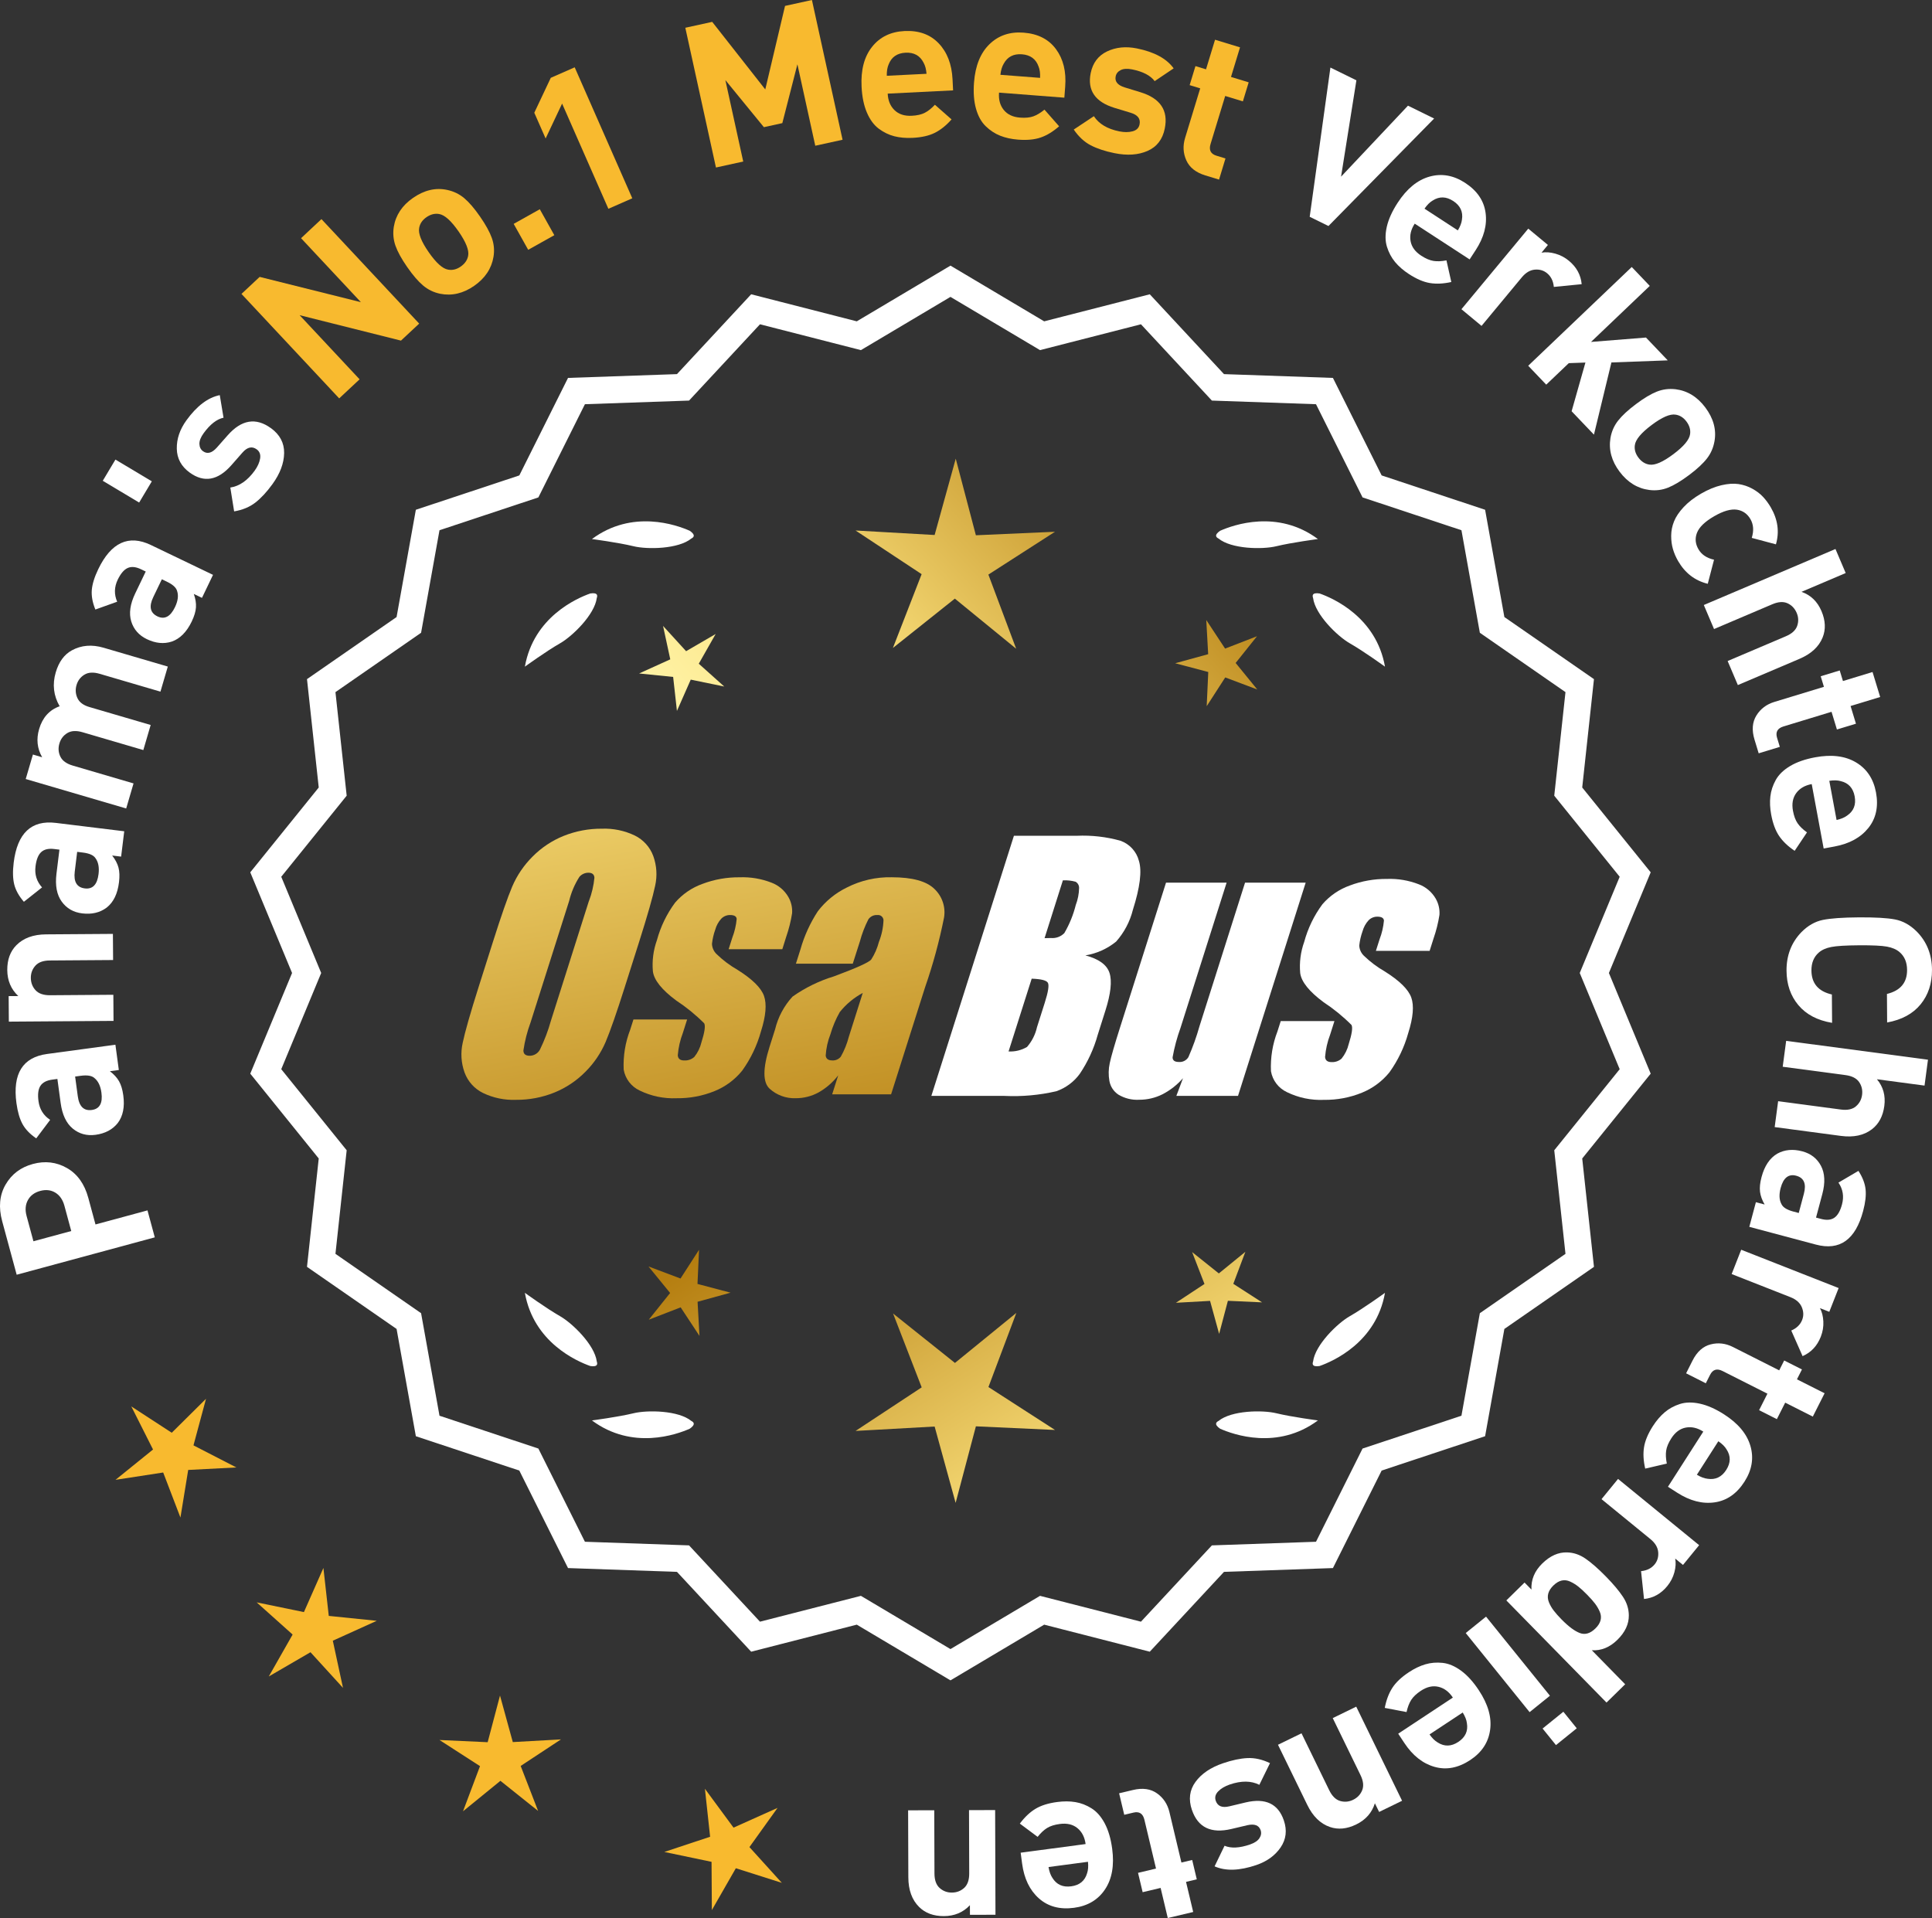 <?xml version="1.0" encoding="UTF-8"?>
<svg id="Layer_2" data-name="Layer 2" xmlns="http://www.w3.org/2000/svg" xmlns:xlink="http://www.w3.org/1999/xlink" viewBox="0 0 173.06 171.816">
  <rect x="0" y="0" width="173.06" height="171.816" fill="#333333" stroke="none"/>
  <defs>
    <style>
      .cls-1 {
        fill: url(#linear-gradient-8);
      }

      .cls-2 {
        fill: url(#linear-gradient-7);
      }

      .cls-3 {
        fill: url(#linear-gradient-5);
      }

      .cls-4 {
        fill: url(#linear-gradient-6);
      }

      .cls-5 {
        fill: url(#linear-gradient-9);
      }

      .cls-6 {
        fill: url(#linear-gradient-4);
      }

      .cls-7 {
        fill: url(#linear-gradient-3);
      }

      .cls-8 {
        fill: url(#linear-gradient-2);
      }

      .cls-9 {
        fill: url(#linear-gradient);
      }

      .cls-10 {
        fill: #f8ba2f;
      }

      .cls-11 {
        fill: #fff;
      }
    </style>
    <linearGradient id="linear-gradient" x1="111.492" y1="196.785" x2="60.067" y2="114.265" gradientUnits="userSpaceOnUse">
      <stop offset="0" stop-color="#f9df7b"/>
      <stop offset=".279" stop-color="#b57e10"/>
      <stop offset=".323" stop-color="#c89d38"/>
      <stop offset=".417" stop-color="#efda86"/>
      <stop offset=".46" stop-color="#fff3a6"/>
      <stop offset=".642" stop-color="#f9df7b"/>
      <stop offset="1" stop-color="#b57e10"/>
    </linearGradient>
    <linearGradient id="linear-gradient-2" x1="124.74" y1="188.529" x2="73.315" y2="106.01" xlink:href="#linear-gradient"/>
    <linearGradient id="linear-gradient-3" x1="146.267" y1="175.114" x2="94.842" y2="92.594" xlink:href="#linear-gradient"/>
    <linearGradient id="linear-gradient-4" x1="46.055" y1="64.735" x2="77.747" y2="235.753" gradientUnits="userSpaceOnUse">
      <stop offset="0" stop-color="#f9df7b"/>
      <stop offset=".279" stop-color="#b57e10"/>
      <stop offset=".284" stop-color="#e5c25b"/>
      <stop offset=".286" stop-color="#f9df7b"/>
      <stop offset=".46" stop-color="#fff3a6"/>
      <stop offset=".642" stop-color="#f9df7b"/>
      <stop offset="1" stop-color="#b57e10"/>
    </linearGradient>
    <linearGradient id="linear-gradient-5" x1="58.563" y1="62.417" x2="90.255" y2="233.435" xlink:href="#linear-gradient-4"/>
    <linearGradient id="linear-gradient-6" x1="71.188" y1="60.077" x2="102.88" y2="231.096" xlink:href="#linear-gradient-4"/>
    <linearGradient id="linear-gradient-7" x1="50.502" y1="114.136" x2="116.278" y2="53.143" xlink:href="#linear-gradient"/>
    <linearGradient id="linear-gradient-8" x1="28.283" y1="90.174" x2="94.059" y2="29.181" xlink:href="#linear-gradient"/>
    <linearGradient id="linear-gradient-9" x1="35.338" y1="97.783" x2="101.115" y2="36.79" xlink:href="#linear-gradient"/>
  </defs>
  <g id="Layer_1-2" data-name="Layer 1">
    <g>
      <g>
        <polygon class="cls-10" points="18.454 125.303 15.385 128.345 11.763 125.988 13.708 129.847 10.347 132.563 14.618 131.906 16.163 135.942 16.858 131.677 21.173 131.454 17.331 129.476 18.454 125.303"/>
        <polygon class="cls-10" points="29.45 144.752 28.97 140.458 27.224 144.411 22.992 143.54 26.212 146.422 24.076 150.178 27.812 148.006 30.724 151.199 29.812 146.974 33.748 145.191 29.45 144.752"/>
        <polygon class="cls-10" points="45.934 156.055 44.788 151.888 43.683 156.066 39.366 155.868 42.997 158.21 41.475 162.255 44.825 159.525 48.201 162.222 46.64 158.193 50.249 155.815 45.934 156.055"/>
        <polygon class="cls-10" points="67.131 165.462 69.649 161.95 65.707 163.719 63.144 160.239 63.609 164.536 59.507 165.897 63.737 166.783 63.765 171.105 65.914 167.356 70.032 168.665 67.131 165.462"/>
      </g>
      <g>
        <path class="cls-11" d="M85.14,150.164l-8.345-4.961-9.405,2.409-6.61-7.111-9.703-.338-4.338-8.685-9.214-3.058-1.716-9.556-7.98-5.53,1.046-9.652-6.098-7.554,3.723-8.967-3.723-8.967,6.098-7.554-1.046-9.652,7.98-5.53,1.716-9.556,9.214-3.058,4.338-8.685,9.703-.338,6.61-7.111,9.405,2.409,8.345-4.961,8.345,4.961,9.405-2.409,6.61,7.111,9.703.338,4.338,8.685,9.214,3.058,1.716,9.556,7.98,5.53-1.046,9.652,6.098,7.554-3.723,8.967,3.723,8.967-6.098,7.554,1.046,9.652-7.98,5.53-1.716,9.556-9.214,3.058-4.338,8.685-9.703.338-6.61,7.111-9.405-2.409-8.345,4.961ZM77.07,143.288l8.07,4.797,8.07-4.797,9.095,2.329,6.392-6.877,9.383-.327,4.195-8.399,8.91-2.957,1.659-9.241,7.716-5.348-1.011-9.334,5.897-7.305-3.6-8.671,3.6-8.671-5.897-7.305,1.011-9.334-7.716-5.348-1.659-9.241-8.91-2.957-4.195-8.399-9.383-.327-6.392-6.877-9.095,2.329-8.07-4.797-8.07,4.797-9.095-2.329-6.392,6.877-9.383.327-4.195,8.399-8.91,2.957-1.659,9.241-7.716,5.348,1.011,9.334-5.897,7.305,3.6,8.671-3.6,8.671,5.897,7.305-1.011,9.334,7.716,5.348,1.659,9.241,8.91,2.957,4.195,8.399,9.383.327,6.392,6.877,9.095-2.329Z"/>
        <path class="cls-11" d="M85.14,150.526l-8.394-4.99-9.459,2.423-6.647-7.152-9.759-.34-4.363-8.735-9.268-3.076-1.726-9.61-8.025-5.562,1.052-9.708-6.133-7.598,3.744-9.018-3.744-9.018,6.133-7.598-1.052-9.708,8.025-5.562,1.726-9.61,9.268-3.076,4.363-8.735,9.759-.34,6.647-7.152,9.459,2.423,8.394-4.99,8.393,4.99,9.459-2.423,6.648,7.152,9.758.34,4.364,8.735,9.267,3.076,1.726,9.61,8.025,5.562-1.052,9.708,6.134,7.598-3.744,9.018,3.744,9.018-6.134,7.598,1.052,9.708-8.025,5.562-1.726,9.61-9.267,3.076-4.364,8.735-9.758.34-6.648,7.152-9.459-2.423-8.393,4.99ZM76.842,144.869l8.298,4.933,8.297-4.933,9.352,2.396,6.572-7.07,9.646-.336,4.313-8.636,9.161-3.041,1.706-9.501,7.934-5.499-1.04-9.596,6.063-7.511-3.701-8.915,3.701-8.916-6.063-7.511,1.04-9.597-7.934-5.499-1.706-9.501-9.161-3.041-4.313-8.635-9.646-.336-6.572-7.07-9.352,2.395-8.297-4.932-8.298,4.932-9.352-2.395-6.571,7.07-9.647.336-4.312,8.635-9.162,3.041-1.706,9.501-7.934,5.499,1.04,9.597-6.062,7.511,3.701,8.916-3.701,8.915,6.062,7.511-1.04,9.596,7.934,5.499,1.706,9.501,9.162,3.041,4.312,8.636,9.647.336,6.571,7.07,9.352-2.396ZM85.14,148.447l-8.118-4.826-9.148,2.343-6.43-6.917-9.438-.329-4.221-8.449-8.963-2.975-1.669-9.295-7.763-5.379,1.018-9.39-5.932-7.349,3.621-8.722-3.621-8.722,5.932-7.349-1.018-9.389,7.763-5.38,1.669-9.295,8.963-2.975,4.221-8.449,9.438-.329,6.43-6.917,9.148,2.343,8.118-4.826,8.118,4.826,9.148-2.343,6.43,6.917,9.438.329,4.221,8.449,8.964,2.975,1.669,9.295,7.762,5.38-1.018,9.389,5.933,7.349-3.621,8.722,3.621,8.722-5.933,7.349,1.018,9.39-7.762,5.379-1.669,9.295-8.964,2.975-4.221,8.449-9.438.329-6.43,6.917-9.148-2.343-8.118,4.826ZM77.117,142.955l8.022,4.769,8.022-4.769,9.041,2.315,6.354-6.835,9.326-.325,4.17-8.349,8.858-2.94,1.649-9.186,7.67-5.316-1.006-9.278,5.862-7.262-3.578-8.619,3.578-8.62-5.862-7.262,1.006-9.278-7.67-5.316-1.649-9.186-8.858-2.94-4.17-8.349-9.326-.325-6.354-6.835-9.041,2.315-8.022-4.769-8.022,4.769-9.041-2.315-6.354,6.835-9.327.325-4.17,8.349-8.857,2.94-1.649,9.186-7.671,5.316,1.006,9.278-5.861,7.262,3.578,8.62-3.578,8.619,5.861,7.262-1.006,9.278,7.671,5.316,1.649,9.186,8.857,2.94,4.17,8.349,9.327.325,6.354,6.835,9.041-2.315Z"/>
      </g>
      <g>
        <polygon class="cls-9" points="62.478 115.015 62.618 111.954 60.958 114.529 58.09 113.45 60.026 115.825 58.113 118.219 60.97 117.112 62.656 119.67 62.486 116.611 65.44 115.798 62.478 115.015"/>
        <polygon class="cls-8" points="91.039 117.61 85.54 122.092 79.998 117.664 82.561 124.279 76.637 128.182 83.72 127.788 85.601 134.628 87.416 127.77 94.502 128.095 88.54 124.25 91.039 117.61"/>
        <polygon class="cls-7" points="110.474 115.005 111.554 112.137 109.178 114.073 106.785 112.16 107.892 115.017 105.333 116.703 108.392 116.533 109.205 119.487 109.989 116.525 113.049 116.665 110.474 115.005"/>
      </g>
      <g>
        <path class="cls-11" d="M109.148,127.289c-.114.057-.184.124-.207.201-.001.001-.002.002-.003.003.001 0.0.001 0.0.002.001-.036.131.066.291.35.488,1.179.524,5.149,1.947,8.764-.74,0,0-2.348-.308-3.726-.643-1.249-.304-4.027-.256-5.179.691Z"/>
        <path class="cls-11" d="M117.608,122.251c0.0.001-0.0.003,0,.004.001-0.0.001-0.0.002-.001.063.12.248.166.589.115,1.217-.428,5.08-2.121,5.862-6.557,0,0-1.918,1.389-3.15,2.091-1.117.637-3.103,2.579-3.29,4.059-.043.12-.049.217-.013.288Z"/>
      </g>
      <g>
        <path class="cls-11" d="M61.929,127.289c.114.057.184.124.207.201.001.001.002.002.003.003-.001 0-.001 0-.002.001.036.131-.066.291-.35.488-1.179.524-5.149,1.947-8.764-.74,0,0,2.348-.308,3.726-.643,1.249-.304,4.027-.256,5.179.691Z"/>
        <path class="cls-11" d="M53.469,122.251c-0.0.001 0.0.003,0,.004-.001-0-.001-0-.002-.001-.063.12-.248.166-.589.115-1.217-.428-5.08-2.121-5.862-6.557,0,0,1.918,1.389,3.15,2.091,1.117.637,3.103,2.579,3.29,4.059.043.12.049.217.013.288Z"/>
      </g>
      <g>
        <path class="cls-11" d="M61.929,48.241c.114-.057.184-.124.207-.201.001-.001.002-.002.003-.003-.001-0-.001-0-.002-.001.036-.131-.066-.291-.35-.488-1.179-.524-5.149-1.947-8.764.74,0,0,2.348.308,3.726.643,1.249.304,4.027.256,5.179-.691Z"/>
        <path class="cls-11" d="M53.469,53.28c-0-.001 0-.003,0-.004-.001 0-.001 0-.002.001-.063-.12-.248-.166-.589-.115-1.217.428-5.08,2.121-5.862,6.557,0,0,1.918-1.389,3.15-2.091,1.117-.637,3.103-2.579,3.29-4.059.043-.12.049-.217.013-.288Z"/>
      </g>
      <g>
        <path class="cls-11" d="M109.148,48.241c-.114-.057-.184-.124-.207-.201-.001-.001-.002-.002-.003-.003.001-0.0.001-0.0.002-.001-.036-.131.066-.291.35-.488,1.179-.524,5.149-1.947,8.764.74,0,0-2.348.308-3.726.643-1.249.304-4.027.256-5.179-.691Z"/>
        <path class="cls-11" d="M117.608,53.28c0-.001-0-.003,0-.004.001 0.0.001 0.0.002.001.063-.12.248-.166.589-.115,1.217.428,5.08,2.121,5.862,6.557,0,0-1.918-1.389-3.15-2.091-1.117-.637-3.103-2.579-3.29-4.059-.043-.12-.049-.217-.013-.288Z"/>
      </g>
      <g id="Group_4" data-name="Group 4">
        <g id="Group_1" data-name="Group 1">
          <path id="Path_1" data-name="Path 1" class="cls-6" d="M55.981,88.372c-.743,2.341-1.321,3.999-1.734,4.975-.429.998-1.045,1.904-1.814,2.67-.793.803-1.741,1.435-2.787,1.858-1.09.438-2.256.658-3.431.648-1.017.039-2.027-.171-2.945-.611-.769-.376-1.363-1.035-1.657-1.839-.308-.854-.365-1.778-.165-2.663.198-.958.677-2.638,1.438-5.039l1.265-3.987c.743-2.341,1.321-3.999,1.734-4.975.429-.998,1.045-1.904,1.814-2.67.793-.803,1.741-1.435,2.787-1.858,1.091-.437,2.256-.656,3.431-.646,1.017-.039,2.027.171,2.945.611.768.377,1.362,1.036,1.657,1.84.308.854.365,1.778.165,2.663-.198.958-.677,2.637-1.438,5.037l-1.266,3.986ZM52.755,80.714c.255-.669.42-1.369.49-2.082-.014-.303-.197-.454-.548-.454-.305.003-.593.136-.794.366-.426.665-.737,1.397-.922,2.166l-3.456,10.883c-.3.811-.515,1.65-.64,2.506,0,.319.194.476.565.476.383-.001.734-.212.915-.548.408-.836.739-1.708.988-2.604l3.398-10.71.003.003Z"/>
          <path id="Path_2" data-name="Path 2" class="cls-3" d="M70.078,85.03h-4.81l.329-1.035c.208-.538.339-1.102.391-1.676-.018-.234-.216-.351-.592-.351-.295-.003-.578.115-.785.325-.254.277-.438.611-.538.973-.15.416-.25.849-.298,1.289.015.339.158.661.399.9.569.552,1.206,1.031,1.894,1.425,1.317.827,2.106,1.604,2.367,2.33.259.728.172,1.789-.271,3.182-.35,1.263-.919,2.454-1.683,3.518-.654.81-1.504,1.439-2.469,1.829-1.077.439-2.23.656-3.393.64-1.148.051-2.29-.186-3.322-.691-.755-.353-1.289-1.052-1.43-1.873-.055-1.217.143-2.433.582-3.57l.293-.922h4.808l-.384,1.21c-.246.642-.398,1.316-.454,2.001.022.307.216.461.574.461.33.02.655-.092.903-.311.308-.381.527-.826.64-1.302.289-.911.373-1.482.251-1.712-.764-.766-1.605-1.451-2.509-2.045-1.291-.958-1.987-1.829-2.088-2.612-.083-.943.039-1.893.359-2.784.329-1.218.883-2.363,1.634-3.376.659-.761,1.503-1.338,2.45-1.676,1.062-.401,2.19-.6,3.325-.589.978-.037,1.953.127,2.864.483.631.24,1.16.689,1.498,1.273.258.444.376.955.34,1.467-.114.719-.291,1.427-.53,2.114l-.348,1.111v-.008Z"/>
          <path id="Path_3" data-name="Path 3" class="cls-4" d="M76.389,86.329h-5.095l.406-1.28c.343-1.213.869-2.366,1.559-3.42.686-.899,1.573-1.626,2.59-2.122,1.245-.636,2.629-.953,4.027-.922,1.836,0,3.11.347,3.822,1.042.696.657,1.021,1.616.867,2.561-.422,2.122-.99,4.212-1.701,6.255l-3.043,9.588h-5.279l.542-1.701c-.481.626-1.083,1.149-1.771,1.536-.626.339-1.326.515-2.038.512-.862.033-1.703-.275-2.341-.856-.611-.57-.611-1.82,0-3.75l.498-1.571c.264-1.09.8-2.096,1.558-2.923,1.131-.798,2.383-1.411,3.707-1.814,2.019-.75,3.134-1.252,3.343-1.508.313-.488.546-1.023.691-1.584.247-.621.386-1.28.41-1.948-.017-.269-.248-.473-.517-.457-.011.001-.021.002-.032.003-.317-.024-.622.121-.805.381-.322.631-.577,1.295-.761,1.979l-.638,1.997ZM77.28,88.948c-.793.427-1.493,1.009-2.056,1.712-.356.627-.637,1.293-.838,1.986-.24.612-.383,1.257-.424,1.913.033.285.223.432.582.432.297.022.586-.104.772-.337.316-.559.557-1.156.717-1.778l1.247-3.928Z"/>
        </g>
        <g id="Group_3" data-name="Group 3">
          <path id="Path_7" data-name="Path 7" class="cls-11" d="M90.816,74.868h5.641c1.319-.059,2.639.092,3.91.446.817.29,1.437.967,1.654,1.807.278.907.098,2.367-.542,4.379-.264,1.057-.78,2.035-1.503,2.849-.794.644-1.742,1.07-2.751,1.236,1.207.319,1.928.841,2.162,1.576s.11,1.862-.373,3.376l-.684,2.162c-.345,1.246-.89,2.429-1.613,3.501-.526.72-1.258,1.262-2.1,1.554-1.523.352-3.088.492-4.649.417h-6.541l7.396-23.304h-.007ZM92.415,87.666l-2.073,6.522c.579.032,1.154-.108,1.654-.402.44-.507.747-1.115.893-1.771l.691-2.173c.318-.999.411-1.603.278-1.814-.132-.212-.611-.329-1.445-.359l.003-.004ZM95.209,78.858l-1.642,5.183c.245-.011.435-.014.57-.014.446.042.887-.119,1.2-.44.459-.785.804-1.631,1.024-2.513.188-.49.289-1.008.3-1.532.004-.229-.116-.442-.314-.556-.368-.102-.75-.144-1.131-.126l-.007-.002Z"/>
          <path id="Path_8" data-name="Path 8" class="cls-11" d="M116.956,79.071l-6.061,19.1h-5.523l.596-1.588c-.519.596-1.147,1.088-1.851,1.449-.638.318-1.342.484-2.056.483-.66.041-1.318-.12-1.885-.461-.422-.281-.712-.723-.801-1.222-.094-.527-.084-1.068.03-1.591.114-.552.428-1.65.951-3.288l4.09-12.884h5.428l-4.126,12.997c-.313.861-.551,1.747-.713,2.648,0,.278.183.417.56.417.344.031.676-.137.856-.432.396-.901.729-1.829.995-2.776l4.079-12.854h5.428l.003.003Z"/>
          <path id="Path_9" data-name="Path 9" class="cls-11" d="M128.057,85.177h-4.81l.329-1.035c.208-.538.339-1.102.391-1.676-.018-.234-.216-.351-.592-.351-.295-.003-.578.115-.784.325-.254.277-.438.611-.538.973-.15.416-.249.848-.297,1.287.015.339.158.661.399.9.569.553,1.205,1.032,1.893,1.426,1.317.827,2.106,1.604,2.367,2.33.259.728.172,1.789-.271,3.182-.35,1.263-.919,2.454-1.683,3.518-.654.809-1.504,1.439-2.469,1.829-1.077.439-2.23.656-3.393.64-1.148.051-2.29-.186-3.322-.691-.755-.353-1.289-1.052-1.43-1.873-.055-1.217.143-2.433.582-3.57l.293-.922h4.81l-.384,1.211c-.246.642-.398,1.316-.454,2.001.022.307.216.461.574.461.33.02.655-.092.903-.311.308-.381.527-.826.64-1.302.289-.911.373-1.482.251-1.712-.764-.766-1.605-1.451-2.509-2.045-1.291-.958-1.987-1.829-2.088-2.612-.083-.943.039-1.893.359-2.784.329-1.218.883-2.363,1.634-3.376.659-.761,1.503-1.338,2.45-1.676,1.062-.401,2.19-.6,3.325-.589.978-.037,1.953.127,2.864.483.632.239,1.163.689,1.503,1.273.258.444.376.955.34,1.467-.114.719-.291,1.427-.53,2.114l-.351,1.108-.004-.005Z"/>
        </g>
      </g>
      <g>
        <path class="cls-11" d="M.5,106.115c.543-.937,1.357-1.552,2.447-1.847,1.089-.294,2.103-.174,3.044.36.94.535,1.58,1.428,1.919,2.679l.644,2.38,4.657-1.261.654,2.415-12.371,3.349-1.299-4.795c-.339-1.251-.237-2.345.305-3.281ZM4.958,106.838c-.395-.241-.848-.293-1.357-.155-.51.138-.877.412-1.102.82-.225.409-.264.886-.116,1.43l.612,2.259,3.387-.917-.611-2.259c-.147-.544-.418-.937-.812-1.178Z"/>
        <path class="cls-11" d="M10.338,93.586l.307,2.265-.802.109c.364.278.638.577.82.897s.31.742.381,1.266c.14,1.034-.026,1.862-.499,2.483-.467.584-1.127.934-1.983,1.05-.785.106-1.467-.08-2.047-.559-.579-.479-.939-1.241-1.081-2.287l-.293-2.158-.464.062c-.511.069-.864.257-1.06.562s-.251.761-.168,1.367c.098.725.445,1.283,1.044,1.675l-1.247,1.658c-.561-.384-.969-.81-1.227-1.278-.257-.467-.438-1.094-.546-1.878-.357-2.64.558-4.108,2.747-4.405l6.117-.829ZM7.228,96.369l-.499.068.239,1.766c.123.916.543,1.325,1.256,1.229.702-.096.989-.612.861-1.552-.081-.606-.293-1.044-.632-1.313-.233-.21-.643-.276-1.226-.197Z"/>
        <path class="cls-11" d="M10.114,83.659l.017,2.34-5.67.04c-.588.004-1.019.16-1.293.468s-.409.672-.406,1.092c.003.432.145.8.421,1.104.279.304.712.454,1.3.45l5.67-.041.016,2.34-9.377.066-.017-2.286.865-.006c-.653-.607-.983-1.385-.989-2.333-.006-.924.264-1.664.812-2.22.632-.64,1.518-.965,2.656-.973l5.995-.042Z"/>
        <path class="cls-11" d="M11.128,74.467l-.278,2.269-.804-.099c.282.361.471.72.566,1.076.097.356.111.796.047,1.32-.126,1.036-.496,1.795-1.112,2.275-.6.447-1.326.618-2.185.513-.785-.096-1.398-.449-1.837-1.06-.439-.609-.595-1.438-.468-2.487l.266-2.162-.465-.057c-.512-.063-.901.028-1.167.274s-.436.672-.51,1.28c-.09.727.105,1.354.585,1.885l-1.627,1.288c-.444-.514-.731-1.029-.862-1.547-.13-.517-.147-1.169-.051-1.956.323-2.645,1.581-3.832,3.773-3.564l6.128.75ZM7.413,76.37l-.5-.062-.217,1.769c-.112.917.188,1.419.904,1.507.702.086,1.111-.341,1.227-1.283.074-.607-.019-1.084-.278-1.43-.174-.263-.552-.43-1.136-.501Z"/>
        <path class="cls-11" d="M15.031,59.711l-.659,2.246-5.44-1.596c-.564-.166-1.022-.14-1.373.076-.351.216-.585.526-.704.929-.117.403-.092.792.08,1.167.171.375.527.643,1.068.801l5.493,1.61-.658,2.246-5.44-1.596c-.564-.165-1.021-.14-1.374.076-.351.216-.585.525-.702.928-.123.415-.094.808.085,1.179.18.371.55.64,1.115.805l5.44,1.596-.659,2.245-8.999-2.639.644-2.193.828.243c-.445-.781-.537-1.621-.273-2.52.303-1.036.916-1.719,1.84-2.049-.548-.949-.665-1.958-.351-3.029.276-.944.758-1.604,1.442-1.978.849-.464,1.798-.542,2.845-.235l5.753,1.687Z"/>
        <path class="cls-11" d="M19.081,51.495l-.989,2.061-.731-.351c.152.433.217.833.192,1.201-.024.368-.15.79-.378,1.266-.453.941-1.047,1.541-1.784,1.799-.71.231-1.454.16-2.233-.214-.714-.343-1.181-.874-1.402-1.592-.219-.718-.102-1.553.355-2.505l.943-1.963-.422-.203c-.464-.223-.863-.261-1.193-.114-.329.147-.628.497-.894,1.048-.316.66-.333,1.318-.049,1.974l-1.954.699c-.256-.629-.362-1.21-.32-1.742.043-.532.234-1.155.577-1.869,1.154-2.401,2.727-3.124,4.717-2.168l5.565,2.673ZM14.951,52.108l-.452-.218-.773,1.606c-.399.833-.274,1.405.374,1.717.638.307,1.162.033,1.573-.822.265-.552.33-1.033.194-1.444-.08-.305-.385-.585-.916-.839Z"/>
        <path class="cls-11" d="M13.6,43.118l-1.136,1.9-3.259-1.949,1.135-1.9,3.26,1.949Z"/>
        <path class="cls-11" d="M24.261,38.346c.806.584,1.203,1.33,1.19,2.239-.014.909-.36,1.835-1.042,2.778-.507.701-1.016,1.251-1.527,1.651-.512.4-1.147.666-1.909.796l-.343-2.136c.814-.123,1.54-.625,2.181-1.51.267-.37.43-.733.489-1.091.058-.357-.044-.631-.306-.821-.418-.302-.846-.203-1.281.296l-1.002,1.141c-1.201,1.353-2.438,1.569-3.713.648-.758-.549-1.146-1.262-1.161-2.14-.017-.878.27-1.726.86-2.542.936-1.293,1.932-2.046,2.989-2.259l.337,2.021c-.614.133-1.209.599-1.787,1.396-.26.36-.384.681-.373.962.011.282.118.497.323.645.379.274.787.17,1.226-.313l.981-1.111c1.235-1.401,2.524-1.618,3.867-.647Z"/>
        <path class="cls-10" d="M37.549,28.988l-1.631,1.524-9.079-2.278,5.372,5.745-1.827,1.709-8.754-9.36,1.63-1.524,9.068,2.265-5.361-5.732,1.827-1.709,8.755,9.36Z"/>
        <path class="cls-10" d="M42.995,19.394c.514.74.868,1.382,1.062,1.926s.244,1.104.149,1.682c-.175,1.055-.755,1.925-1.739,2.609-.977.677-1.989.912-3.038.705-.582-.122-1.094-.37-1.534-.743-.442-.373-.915-.924-1.422-1.654s-.855-1.364-1.047-1.903c-.191-.539-.242-1.102-.153-1.689.174-1.055.748-1.921,1.725-2.599,1.006-.698,2.022-.936,3.053-.716.58.123,1.091.368,1.529.736.438.368.909.916,1.415,1.646ZM41.073,20.728c-.664-.956-1.242-1.475-1.736-1.556-.384-.069-.764.026-1.139.286-.364.253-.582.572-.65.956-.098.492.185,1.215.849,2.171.67.966,1.253,1.49,1.747,1.57.384.07.758-.022,1.123-.275.374-.26.596-.582.667-.966.097-.491-.19-1.22-.86-2.187Z"/>
        <path class="cls-10" d="M49.654,21.068l-2.34,1.31-1.301-2.324,2.34-1.311,1.301,2.325Z"/>
        <path class="cls-10" d="M56.638,17.763l-2.142.941-4.145-9.425-1.477,3.127-1.014-2.307,1.476-3.127,2.143-.942,5.158,11.732Z"/>
        <path class="cls-10" d="M75.472,12.519l-2.444.536-1.6-7.296-1.351,5.271-1.652.362-3.45-4.219,1.6,7.297-2.443.536-2.744-12.519,2.409-.528,4.753,6.052,1.77-7.482,2.409-.528,2.744,12.519Z"/>
        <path class="cls-10" d="M85.377,8.096l-5.861.292c.03.624.235,1.118.614,1.483s.892.532,1.539.5c.479-.023.869-.112,1.167-.266.299-.152.603-.393.909-.721l1.491,1.313c-.478.541-.979.941-1.5,1.202-.521.26-1.185.41-1.986.45-.6.03-1.146-.018-1.64-.143-.492-.125-.956-.352-1.395-.678-.436-.327-.79-.808-1.062-1.443-.273-.635-.432-1.408-.477-2.319-.075-1.498.238-2.688.939-3.57.7-.882,1.668-1.354,2.902-1.416,1.282-.064,2.304.303,3.064,1.1.762.797,1.176,1.873,1.243,3.227l.05.989ZM82.994,6.61c-.031-.407-.12-.739-.266-.996-.319-.633-.856-.93-1.612-.893-.755.038-1.26.388-1.516,1.049-.118.271-.174.61-.165,1.018l3.559-.178Z"/>
        <path class="cls-10" d="M95.34,8.75l-5.851-.453c-.049.623.091,1.139.421,1.549s.818.641,1.464.69c.479.037.876-.001,1.191-.115.315-.114.646-.313.994-.6l1.312,1.492c-.544.476-1.089.81-1.641,1.001-.55.192-1.226.257-2.028.195-.598-.046-1.134-.163-1.605-.35-.473-.187-.906-.47-1.298-.85-.393-.379-.683-.901-.871-1.566-.19-.665-.249-1.452-.179-2.361.114-1.495.576-2.636,1.383-3.422.808-.786,1.826-1.131,3.06-1.036,1.28.099,2.247.592,2.9,1.479.654.887.928,2.007.823,3.358l-.075.987ZM93.166,6.975c.02-.408-.026-.749-.138-1.022-.237-.668-.733-1.031-1.486-1.09-.753-.058-1.299.225-1.637.849-.151.253-.25.583-.293.988l3.554.275Z"/>
        <path class="cls-10" d="M104.337,11.509c-.196.977-.712,1.646-1.545,2.011s-1.819.431-2.961.2c-.846-.171-1.558-.407-2.133-.707-.577-.3-1.081-.77-1.516-1.408l1.803-1.197c.448.69,1.207,1.144,2.277,1.36.447.09.846.088,1.195-.006s.557-.301.62-.618c.102-.505-.164-.853-.799-1.043l-1.454-.44c-1.727-.533-2.437-1.57-2.125-3.111.187-.917.674-1.565,1.467-1.944.794-.378,1.685-.468,2.672-.268,1.564.316,2.662.912,3.293,1.786l-1.7,1.144c-.375-.504-1.046-.854-2.009-1.049-.436-.088-.779-.068-1.032.058-.252.126-.402.313-.452.561-.094.459.17.788.792.986l1.417.434c1.788.545,2.519,1.629,2.189,3.252Z"/>
        <path class="cls-10" d="M109.196,16.088l-1.223-.373c-.85-.259-1.418-.708-1.706-1.348s-.325-1.31-.112-2.01l1.354-4.442-.946-.289.52-1.705.947.289.808-2.651,2.238.682-.808,2.651,1.584.483-.52,1.705-1.584-.483-1.312,4.305c-.165.54.012.888.529,1.045l.808.247-.576,1.895Z"/>
        <path class="cls-11" d="M128.463,10.618l-9.465,9.628-1.681-.826,1.856-13.368,2.327,1.143-1.374,8.631,5.994-6.36,2.342,1.151Z"/>
        <path class="cls-11" d="M131.642,23.237l-4.917-3.203c-.34.523-.464,1.043-.372,1.562.092.519.409.955.953,1.308.401.262.77.418,1.1.47.333.052.719.035,1.161-.05l.435,1.938c-.703.157-1.343.188-1.918.093-.575-.095-1.2-.362-1.873-.801-.504-.328-.918-.687-1.243-1.078-.325-.391-.568-.847-.73-1.367-.162-.521-.167-1.118-.015-1.792.153-.674.479-1.394.976-2.157.819-1.257,1.771-2.037,2.855-2.34,1.086-.303,2.146-.117,3.182.558,1.076.7,1.688,1.597,1.836,2.688.148,1.092-.147,2.206-.888,3.342l-.541.83ZM130.587,20.637c.212-.348.334-.669.368-.962.112-.7-.147-1.257-.782-1.669-.633-.413-1.246-.426-1.843-.04-.254.149-.498.391-.729.727l2.986,1.945Z"/>
        <path class="cls-11" d="M141.68,25.457l-2.495.245c-.049-.524-.249-.932-.6-1.223-.305-.253-.671-.361-1.097-.326-.428.036-.817.266-1.17.691l-3.608,4.35-1.801-1.494,5.987-7.218,1.759,1.459-.573.693c.367-.068.777-.041,1.229.084.448.125.859.339,1.229.646.683.567,1.063,1.265,1.14,2.093Z"/>
        <path class="cls-11" d="M142.779,38.937l-2.001-2.097,1.237-4.363-1.49.054-2.021,1.926-1.614-1.693,9.274-8.846,1.615,1.693-5.262,5.019,4.923-.393,1.95,2.045-5.046.186-1.566,6.469Z"/>
        <path class="cls-11" d="M151.306,42.55c-.721.54-1.349.917-1.885,1.132-.537.214-1.095.285-1.676.21-1.062-.134-1.951-.682-2.672-1.641-.713-.95-.986-1.954-.817-3.009.101-.586.329-1.106.686-1.561s.89-.949,1.601-1.481c.71-.533,1.331-.905,1.862-1.116.532-.211,1.092-.283,1.683-.216,1.062.134,1.948.677,2.661,1.627.734.979,1.01,1.987.828,3.024-.102.585-.327,1.104-.679,1.555-.351.451-.883.943-1.592,1.477ZM149.902,40.678c.931-.698,1.427-1.296,1.489-1.793.055-.387-.054-.762-.327-1.127-.267-.355-.593-.56-.979-.615-.494-.079-1.207.23-2.139.929-.94.706-1.442,1.308-1.504,1.804-.056.387.051.757.316,1.113.274.365.604.575.99.63.494.079,1.212-.234,2.153-.94Z"/>
        <path class="cls-11" d="M152.974,52.296c-1.147-.28-2.033-.959-2.658-2.04-.198-.343-.353-.698-.46-1.064-.107-.367-.162-.77-.159-1.208.004-.438.089-.866.258-1.282.167-.416.454-.842.861-1.278.405-.436.925-.837,1.559-1.204.635-.367,1.241-.618,1.822-.753.58-.135,1.09-.17,1.529-.105s.853.204,1.239.416.709.459.968.739.488.591.687.934c.632,1.09.784,2.194.46,3.311l-2.165-.578c.198-.641.159-1.201-.117-1.678s-.677-.76-1.197-.846c-.549-.085-1.232.11-2.053.585-.832.48-1.346.979-1.545,1.497-.187.496-.14.982.137,1.46.276.478.741.791,1.396.938l-.562,2.156Z"/>
        <path class="cls-11" d="M155.669,61.368l-.915-2.153,5.217-2.219c.541-.23.878-.54,1.013-.93s.12-.778-.045-1.164c-.169-.397-.44-.683-.813-.857-.374-.173-.832-.145-1.373.085l-5.217,2.22-.916-2.153,11.793-5.017.916,2.153-3.959,1.684c.826.288,1.423.862,1.79,1.724.361.85.396,1.637.104,2.361-.337.834-1.029,1.474-2.079,1.92l-5.516,2.346Z"/>
        <path class="cls-11" d="M157.536,67.483l-.373-1.223c-.259-.85-.202-1.572.168-2.168s.906-1,1.605-1.213l4.443-1.353-.289-.947,1.705-.519.288.947,2.651-.808.683,2.238-2.651.808.482,1.584-1.705.519-.482-1.584-4.305,1.311c-.54.165-.731.505-.574,1.021l.247.809-1.894.577Z"/>
        <path class="cls-11" d="M163.356,76.008l-1.07-5.77c-.613.114-1.076.383-1.388.807s-.409.955-.291,1.592c.088.472.227.846.42,1.121.19.276.469.545.835.807l-1.104,1.651c-.6-.402-1.062-.844-1.391-1.326-.326-.482-.563-1.119-.71-1.909-.11-.59-.135-1.138-.075-1.643.058-.505.22-.996.485-1.472.266-.477.695-.892,1.288-1.246.595-.354,1.339-.614,2.236-.78,1.475-.274,2.695-.122,3.662.456.969.577,1.564,1.474,1.79,2.689.234,1.262.007,2.324-.682,3.184-.69.86-1.7,1.414-3.034,1.661l-.973.18ZM164.511,73.451c.399-.086.716-.218.951-.396.585-.401.808-.974.671-1.717-.138-.744-.552-1.198-1.241-1.363-.283-.082-.627-.091-1.031-.029l.65,3.504Z"/>
        <path class="cls-11" d="M164.11,91.626c-1.311-.22-2.315-.747-3.017-1.582-.702-.835-1.057-1.865-1.064-3.089-.01-1.368.434-2.518,1.326-3.447.584-.592,1.227-.959,1.928-1.102.702-.143,1.777-.219,3.229-.229,1.452-.009,2.53.052,3.232.186.703.133,1.352.492,1.942,1.076.907.917,1.364,2.061,1.373,3.429.009,1.224-.333,2.258-1.022,3.103-.691.845-1.689,1.385-2.996,1.622l-.017-2.556c1.21-.296,1.811-1.014,1.803-2.154-.004-.684-.229-1.217-.677-1.598-.276-.238-.653-.4-1.127-.487-.476-.087-1.307-.126-2.494-.119-1.188.008-2.02.059-2.492.152-.475.093-.848.261-1.121.502-.442.387-.661.922-.656,1.606.008,1.152.618,1.868,1.832,2.148l.018,2.538Z"/>
        <path class="cls-11" d="M158.968,100.965l.309-2.32,5.62.747c.582.078,1.03-.017,1.345-.284.314-.268.498-.609.554-1.025.057-.428-.031-.812-.264-1.152-.233-.339-.642-.548-1.225-.625l-5.621-.747.31-2.32,12.703,1.689-.308,2.319-4.264-.567c.563.668.784,1.466.661,2.395-.122.916-.493,1.611-1.112,2.085-.715.546-1.637.745-2.767.595l-5.941-.79Z"/>
        <path class="cls-11" d="M156.695,109.901l.59-2.209.782.208c-.229-.396-.367-.778-.412-1.144s-.001-.804.136-1.314c.269-1.009.741-1.709,1.417-2.101.654-.359,1.399-.428,2.234-.205.766.204,1.323.638,1.674,1.303.35.665.391,1.507.118,2.527l-.562,2.105.453.12c.498.133.896.096,1.192-.11.299-.207.525-.605.683-1.196.188-.708.083-1.357-.319-1.948l1.79-1.051c.368.57.582,1.121.639,1.652.058.53-.015,1.179-.219,1.944-.686,2.574-2.096,3.577-4.229,3.008l-5.967-1.59ZM160.637,108.53l.487.13.459-1.722c.238-.893.01-1.432-.687-1.617-.685-.183-1.148.184-1.393,1.1-.157.591-.132,1.076.079,1.455.135.284.486.502,1.054.654Z"/>
        <path class="cls-11" d="M161.468,121.484l-1.014-2.294c.483-.21.808-.527.975-.952.145-.368.133-.75-.034-1.145-.166-.395-.508-.693-1.021-.895l-5.26-2.068.855-2.178,8.728,3.432-.837,2.128-.837-.33c.18.329.281.727.304,1.193.023.467-.053.923-.229,1.37-.325.826-.869,1.406-1.631,1.738Z"/>
        <path class="cls-11" d="M151.034,123.022l.575-1.141c.4-.793.94-1.277,1.621-1.451.679-.175,1.345-.097,1.998.233l4.146,2.093.445-.884,1.592.803-.448.884,2.476,1.25-1.055,2.089-2.474-1.25-.747,1.479-1.591-.804.746-1.478-4.017-2.029c-.504-.254-.877-.14-1.12.342l-.383.755-1.766-.893Z"/>
        <path class="cls-11" d="M149.408,133.183l3.165-4.94c-.525-.337-1.047-.457-1.563-.361-.518.096-.951.416-1.301.962-.259.404-.413.772-.462,1.104s-.029.719.059,1.16l-1.936.45c-.161-.703-.197-1.343-.105-1.918.091-.576.354-1.203.786-1.88.324-.505.68-.921,1.069-1.25.388-.328.842-.575,1.361-.741s1.117-.175,1.792-.027,1.396.467,2.165.959c1.262.809,2.049,1.755,2.36,2.838.312,1.083.133,2.145-.534,3.186-.691,1.081-1.584,1.7-2.674,1.856-1.092.156-2.208-.131-3.349-.863l-.834-.534ZM151.999,132.107c.351.21.672.331.967.362.7.107,1.255-.158,1.662-.794.409-.637.417-1.251.026-1.843-.15-.254-.395-.496-.732-.726l-1.923,3.001Z"/>
        <path class="cls-11" d="M147.264,143.237l-.265-2.494c.523-.053.93-.256,1.218-.609.25-.307.355-.673.317-1.1-.039-.427-.272-.815-.699-1.164l-4.377-3.576,1.48-1.812,7.263,5.934-1.446,1.771-.697-.57c.071.368.046.778-.073,1.229-.122.451-.334.863-.638,1.235-.562.688-1.257,1.073-2.083,1.157Z"/>
        <path class="cls-11" d="M134.931,143.365l1.632-1.601.617.63c-.042-.883.279-1.661.965-2.333.703-.689,1.443-1.021,2.225-.997.585.014,1.139.202,1.661.564.522.361,1.125.889,1.806,1.583.672.685,1.184,1.292,1.534,1.822.353.529.529,1.087.532,1.673.009.78-.333,1.511-1.027,2.192-.686.672-1.447.983-2.287.932l2.987,3.046-1.671,1.639-8.974-9.15ZM139.891,145.081c.613.625,1.155,1.027,1.623,1.206.471.178.936.041,1.398-.413.24-.235.393-.478.459-.728.065-.25.043-.504-.069-.764-.111-.26-.254-.503-.425-.73-.172-.227-.409-.494-.712-.802-.303-.308-.565-.551-.789-.727-.223-.176-.465-.325-.727-.446-.261-.121-.519-.151-.77-.09-.251.061-.496.209-.736.444-.24.235-.394.478-.459.728s-.045.507.062.771c.107.265.252.514.433.749.18.235.417.502.711.803Z"/>
        <path class="cls-11" d="M131.293,146.287l1.82-1.47,5.723,7.086-1.821,1.47-5.722-7.086ZM138.178,154.841l1.861-1.504,1.199,1.484-1.862,1.504-1.198-1.484Z"/>
        <path class="cls-11" d="M125.245,155.304l4.896-3.235c-.345-.521-.772-.842-1.285-.964-.512-.122-1.038-.004-1.578.353-.4.265-.689.539-.87.823-.179.284-.318.645-.416,1.084l-1.951-.372c.137-.709.363-1.308.68-1.797.315-.49.811-.957,1.48-1.399.501-.331.994-.567,1.483-.71.488-.143,1.003-.185,1.546-.126.542.059,1.092.292,1.649.701s1.088.993,1.59,1.754c.828,1.251,1.165,2.435,1.009,3.551-.153,1.116-.746,2.015-1.777,2.696-1.071.708-2.137.912-3.197.613s-1.965-1.014-2.712-2.145l-.546-.826ZM128.051,155.37c.234.334.479.574.735.722.598.382,1.212.365,1.842-.052.631-.417.888-.975.771-1.674-.034-.293-.16-.613-.375-.96l-2.973,1.965Z"/>
        <path class="cls-11" d="M114.479,156.294l2.104-1.025,2.482,5.098c.258.528.585.85.979.964.397.114.784.079,1.161-.104.388-.189.66-.475.813-.857.155-.382.104-.838-.154-1.366l-2.483-5.097,2.104-1.025,4.107,8.431-2.056,1.001-.38-.776c-.266.851-.824,1.483-1.677,1.898-.831.405-1.615.479-2.353.225-.851-.293-1.525-.952-2.025-1.977l-2.625-5.388Z"/>
        <path class="cls-11" d="M106.768,162.137c-.322-.943-.216-1.781.32-2.516.534-.734,1.353-1.29,2.454-1.666.818-.279,1.551-.435,2.199-.466.649-.031,1.321.119,2.019.452l-.953,1.942c-.735-.371-1.619-.379-2.653-.026-.431.147-.773.35-1.028.608-.254.258-.329.54-.225.847.167.488.574.654,1.217.498l1.478-.353c1.762-.412,2.896.126,3.404,1.614.302.886.208,1.691-.286,2.418-.494.726-1.218,1.252-2.172,1.579-1.511.516-2.759.555-3.745.119l.893-1.845c.577.246,1.333.21,2.265-.108.419-.144.707-.334.86-.57.154-.236.189-.474.109-.712-.152-.443-.547-.593-1.182-.453l-1.443.341c-1.818.431-2.995-.138-3.53-1.705Z"/>
        <path class="cls-11" d="M100.245,160.642l1.243-.295c.864-.206,1.582-.105,2.153.302.572.406.941.966,1.111,1.678l1.074,4.518.965-.229.411,1.733-.963.229.642,2.697-2.277.541-.641-2.697-1.61.383-.413-1.733,1.611-.383-1.042-4.378c-.131-.549-.459-.76-.984-.635l-.821.195-.459-1.926Z"/>
        <path class="cls-11" d="M91.428,165.964l5.816-.774c-.082-.619-.327-1.095-.734-1.428s-.933-.457-1.575-.371c-.475.063-.855.183-1.141.36-.286.177-.568.441-.848.794l-1.593-1.187c.432-.578.896-1.018,1.395-1.32.499-.303,1.146-.507,1.943-.613.596-.079,1.144-.077,1.645.008.501.084.984.271,1.445.561.462.29.855.74,1.179,1.35.323.611.545,1.368.665,2.272.198,1.487-.015,2.698-.642,3.635-.626.937-1.551,1.487-2.776,1.65-1.272.169-2.322-.112-3.146-.844s-1.324-1.77-1.504-3.114l-.13-.981ZM93.923,167.249c.066.403.182.726.347.971.372.604.932.856,1.681.757s1.225-.49,1.425-1.17c.096-.279.123-.622.08-1.028l-3.532.47Z"/>
        <path class="cls-11" d="M81.346,162.169l2.341-.007.018,5.67c.003.587.156,1.019.463,1.294.307.275.671.412,1.09.411.434-.001.802-.141,1.107-.418.304-.277.456-.709.453-1.297l-.018-5.67,2.34-.007.03,9.378-2.286.007-.004-.864c-.609.65-1.388.977-2.336.979-.924.003-1.663-.271-2.216-.821-.639-.634-.96-1.521-.963-2.661l-.02-5.994Z"/>
      </g>
      <g>
        <polygon class="cls-2" points="110.684 59.388 112.596 56.994 109.739 58.101 108.053 55.542 108.223 58.602 105.269 59.414 108.231 60.198 108.091 63.259 109.752 60.684 112.619 61.763 110.684 59.388"/>
        <polygon class="cls-1" points="64.107 56.792 61.458 58.333 59.393 56.069 60.04 59.064 57.249 60.329 60.297 60.639 60.637 63.685 61.875 60.881 64.876 61.499 62.593 59.456 64.107 56.792"/>
        <polygon class="cls-5" points="87.415 47.949 85.611 41.088 83.72 47.925 76.637 47.522 82.555 51.433 79.983 58.044 85.531 53.624 91.024 58.114 88.535 51.471 94.502 47.635 87.415 47.949"/>
      </g>
    </g>
  </g>
</svg>